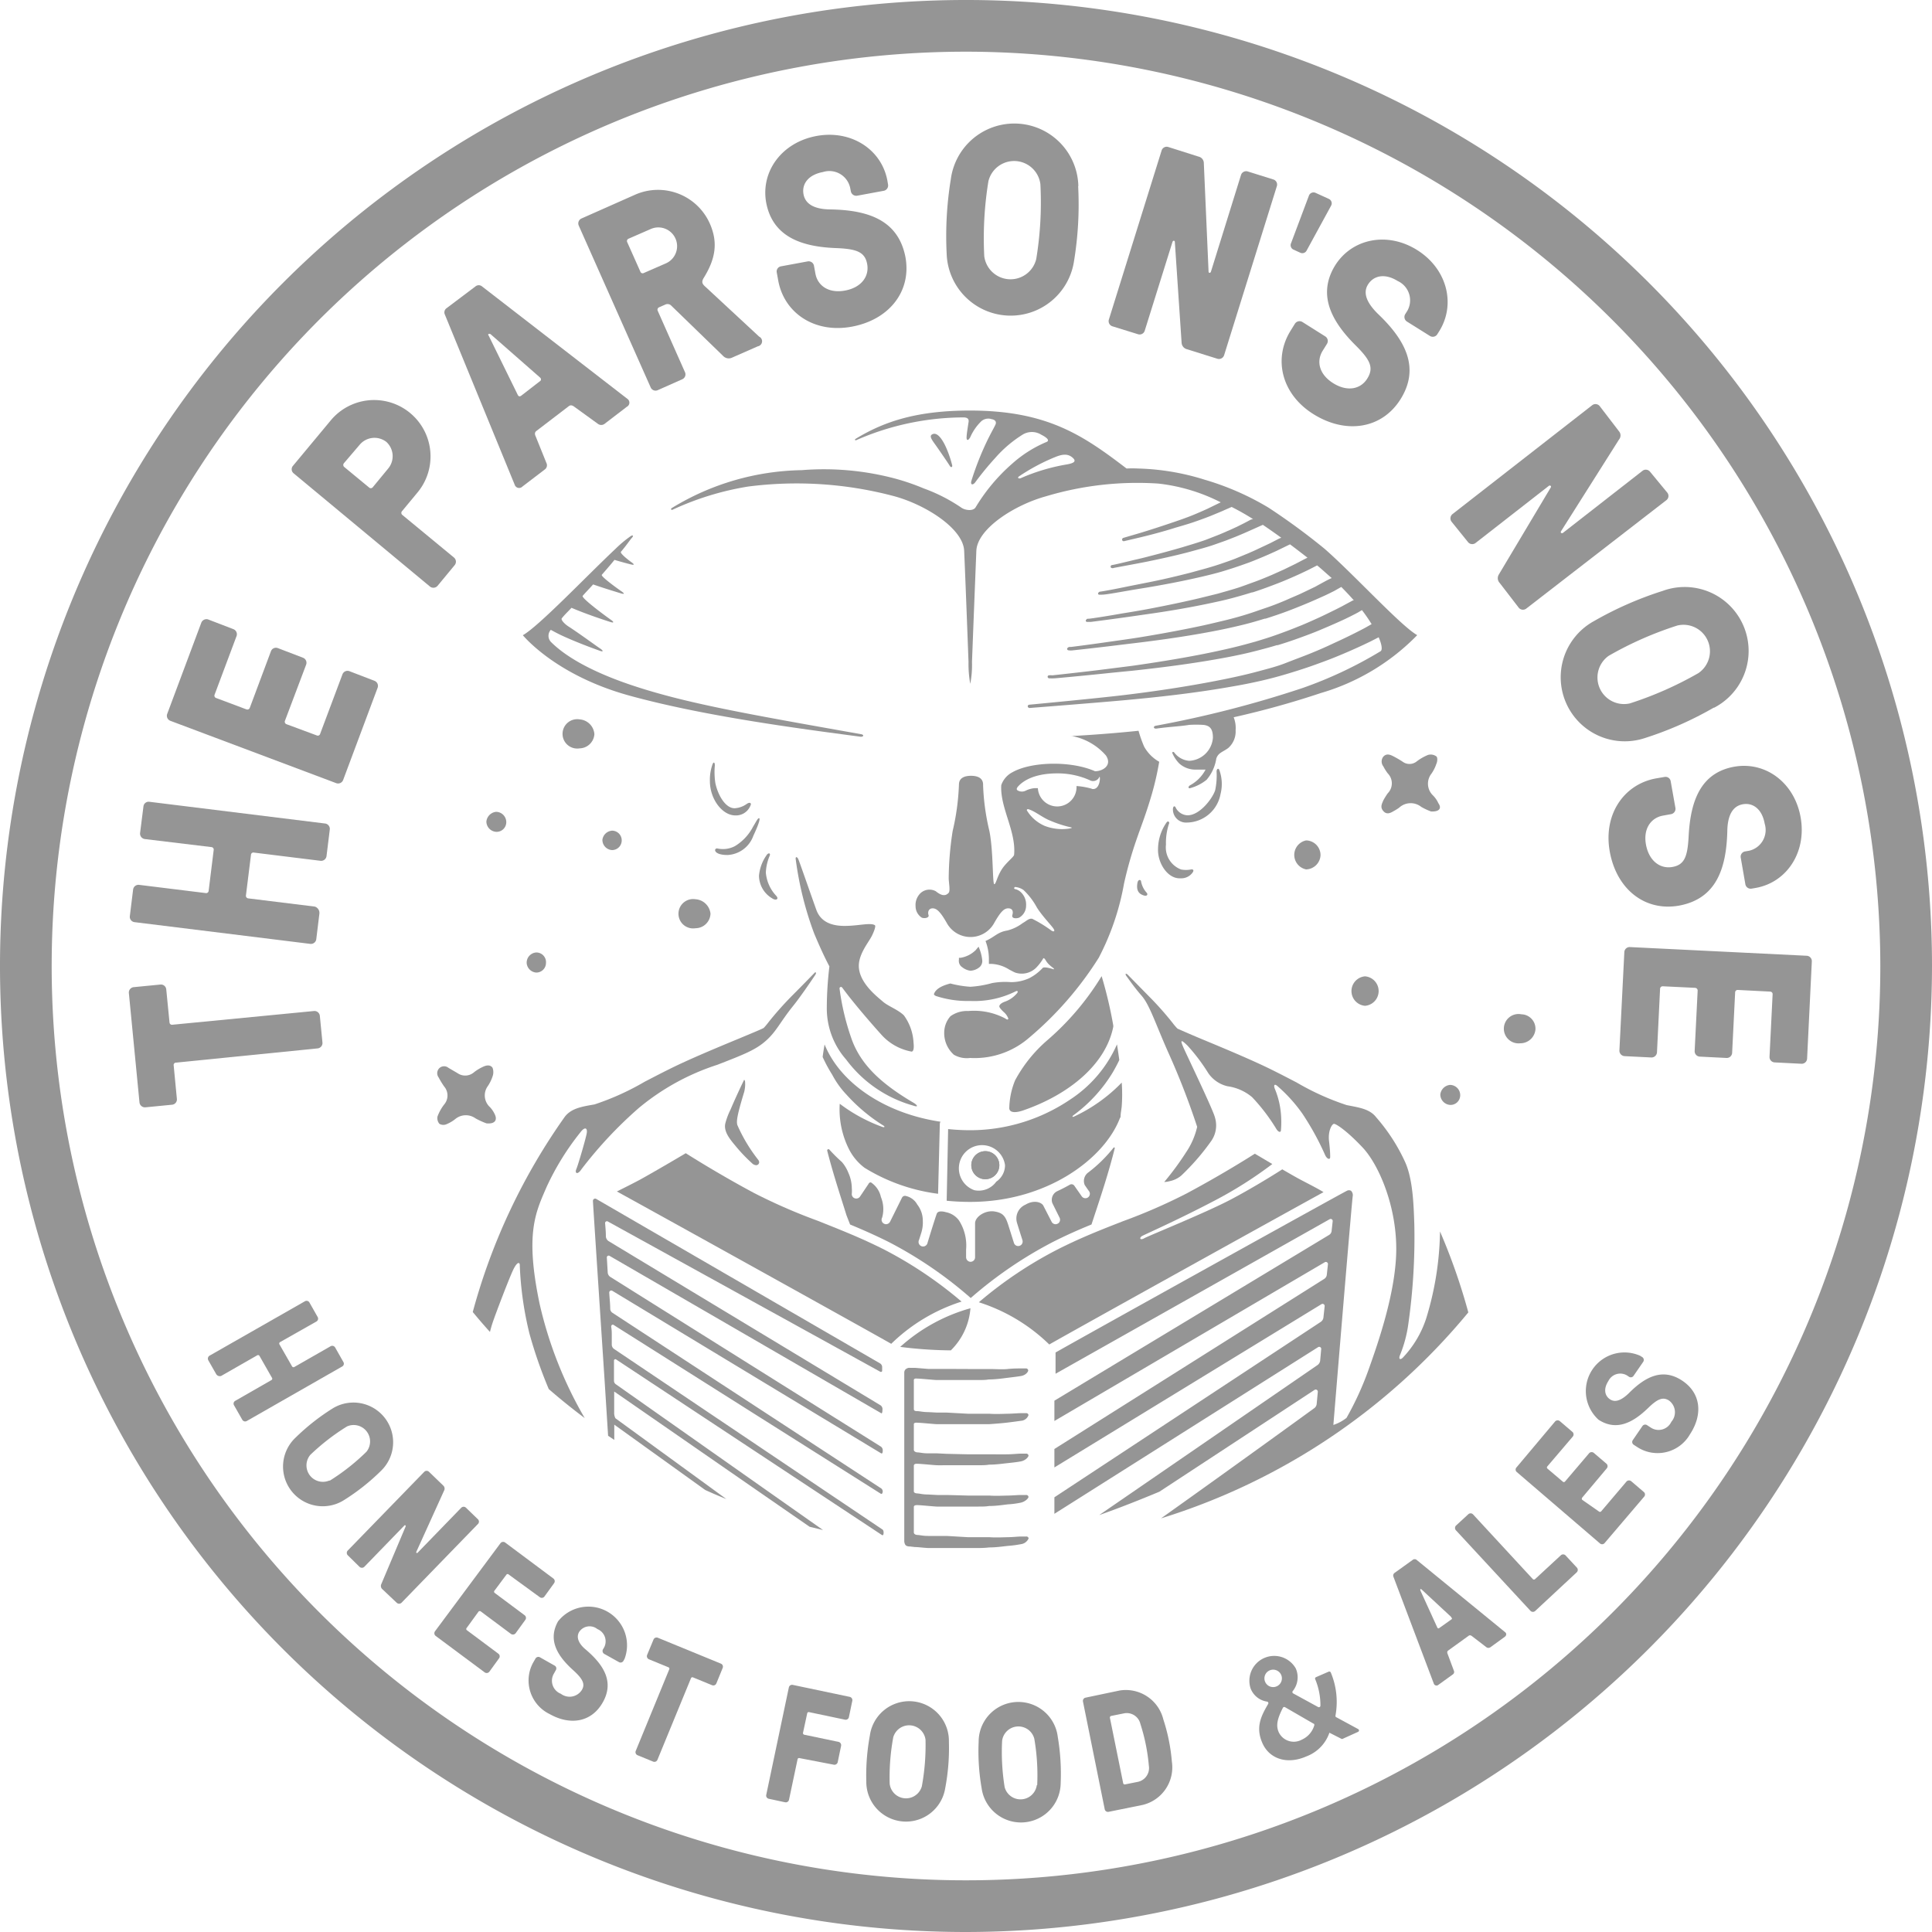 <svg id="Layer_1" data-name="Layer 1" xmlns="http://www.w3.org/2000/svg" viewBox="0 0 200 200">
  <defs>
    <style>
      .cls-1 {
        fill: #959595;
      }
    </style>
  </defs>
  <g>
    <path class="cls-1" d="M100,200A100,100,0,1,1,200,100,100.11,100.11,0,0,1,100,200ZM100,5.35A94.65,94.65,0,1,0,194.65,100,94.76,94.76,0,0,0,100,5.35Z"/>
    <g>
      <g>
        <path class="cls-1" d="M17.85,106.08l14.65-1.42a.56.56,0,0,1,.61.5l.27,2.76a.56.56,0,0,1-.5.61L18.23,110a.25.25,0,0,0-.25.3l.33,3.45a.55.55,0,0,1-.5.61l-2.76.27a.57.57,0,0,1-.61-.5l-1.1-11.33a.56.56,0,0,1,.5-.61l2.77-.27a.55.55,0,0,1,.6.5l.34,3.45A.26.26,0,0,0,17.85,106.08Z"/>
        <path class="cls-1" d="M14.5,86.24l.35-2.76a.54.54,0,0,1,.61-.48l18.2,2.25a.56.56,0,0,1,.48.62l-.34,2.76a.56.56,0,0,1-.62.48l-6.89-.85a.25.25,0,0,0-.31.24l-.52,4.19a.27.27,0,0,0,.24.31l6.89.85a.69.69,0,0,1,.47.76l-.32,2.62a.56.56,0,0,1-.62.48l-18.2-2.25a.56.56,0,0,1-.48-.62l.34-2.76a.56.56,0,0,1,.62-.48l6.89.85a.26.26,0,0,0,.31-.24L22.12,88a.26.26,0,0,0-.24-.31L15,86.86A.57.57,0,0,1,14.5,86.24Z"/>
        <path class="cls-1" d="M32.79,76.13a.25.25,0,0,0,.35-.16l2.31-6.16a.56.56,0,0,1,.72-.33l2.6,1a.56.56,0,0,1,.32.72l-3.57,9.55a.56.56,0,0,1-.72.32L17.64,74.62a.56.56,0,0,1-.33-.72l3.53-9.44a.57.57,0,0,1,.72-.33l2.6,1a.56.56,0,0,1,.33.71l-2.27,6.06a.26.26,0,0,0,.16.36l3.12,1.17a.27.27,0,0,0,.36-.16l2.19-5.86a.55.55,0,0,1,.71-.32l2.61,1a.56.56,0,0,1,.32.72L29.5,74.61a.27.27,0,0,0,.16.36Z"/>
        <path class="cls-1" d="M34.23,43.53a5.83,5.83,0,0,1,9,7.44l-1.6,1.93a.27.27,0,0,0,0,.39L47,57.72a.56.56,0,0,1,.07.78L45.3,60.64a.57.57,0,0,1-.79.08L30.4,49a.54.54,0,0,1-.07-.78Zm1.39,4.4a.28.28,0,0,0,0,.4l2.57,2.12a.26.26,0,0,0,.39,0l1.59-1.93A2,2,0,0,0,40,45.75a2,2,0,0,0-2.74.26Z"/>
        <path class="cls-1" d="M59.47,42.12c-.18-.14-.38-.23-.58-.08l-3.36,2.57c-.2.15-.18.35-.07.58l1.11,2.75a.53.53,0,0,1-.16.65l-2.32,1.77a.48.48,0,0,1-.78-.11L46.05,32.56a.53.53,0,0,1,.17-.65l3-2.26a.53.53,0,0,1,.68,0L65,41.33a.48.48,0,0,1-.11.78l-2.31,1.77a.57.57,0,0,1-.68,0Zm-3.59-3.06-5.11-4.48c-.07,0-.11-.06-.18,0l0,0c-.07,0-.07.09,0,.17l3,6.11c.1.21.23.2.37.1l2-1.55C56,39.34,56.06,39.21,55.88,39.06Z"/>
        <path class="cls-1" d="M68.23,31.81a.27.27,0,0,0-.14.37l2.82,6.35a.55.55,0,0,1-.28.73l-2.54,1.13a.55.55,0,0,1-.73-.28L59.91,23.35a.56.56,0,0,1,.28-.73l5.59-2.48a5.87,5.87,0,0,1,7.7,3c.86,1.95.61,3.64-.65,5.66-.24.42-.12.61.22.91l5.54,5.14a.53.53,0,0,1-.14,1L75.83,37a.81.81,0,0,1-1-.18L69.5,31.65a.54.54,0,0,0-.61-.13Zm-3.16-7.1a.26.26,0,0,0-.14.36l1.36,3.05a.25.25,0,0,0,.36.14l2.29-1a1.94,1.94,0,0,0-1.58-3.55Z"/>
        <path class="cls-1" d="M86.5,25.68C83,25.54,80,24.53,79.32,21c-.6-3.22,1.59-6.25,5.19-6.92s6.75,1.39,7.35,4.61l.07.41a.56.56,0,0,1-.44.65l-2.76.51a.57.57,0,0,1-.65-.45L88,19.41a2.2,2.2,0,0,0-2.81-1.6c-1.53.28-2.23,1.26-2,2.35s1.32,1.51,2.8,1.52c3.93.07,7,1.13,7.74,4.93.65,3.55-1.69,6.5-5.57,7.21s-7-1.45-7.6-4.79l-.15-.82a.54.54,0,0,1,.44-.64l2.76-.51a.56.56,0,0,1,.65.44l.15.82c.23,1.26,1.37,2.07,3.06,1.76s2.53-1.46,2.3-2.74S88.64,25.76,86.5,25.68Z"/>
        <path class="cls-1" d="M111.61,19.27a36.1,36.1,0,0,1-.43,7.77A6.63,6.63,0,0,1,98,26.3a36.66,36.66,0,0,1,.43-7.76,6.63,6.63,0,0,1,13.2.73Zm-4.34,7.55a36,36,0,0,0,.43-7.76,2.74,2.74,0,0,0-5.38-.3,36.66,36.66,0,0,0-.43,7.76,2.74,2.74,0,0,0,5.38.3Z"/>
        <path class="cls-1" d="M122.9,36.16a.74.74,0,0,1-.58-.67l-.7-10.43c0-.18-.2-.19-.25,0l-2.87,9.18a.55.55,0,0,1-.69.36l-2.65-.82a.56.56,0,0,1-.37-.7l5.46-17.5a.55.55,0,0,1,.7-.36l3.15,1a.69.69,0,0,1,.52.68l.49,11.21c0,.18.2.18.25,0l3.11-10a.56.56,0,0,1,.7-.36l2.65.83a.55.55,0,0,1,.36.69l-5.46,17.5a.56.56,0,0,1-.69.37Z"/>
        <path class="cls-1" d="M140.35,35.77c-2.52-2.5-4-5.26-2.14-8.29,1.74-2.78,5.4-3.54,8.5-1.59s4,5.59,2.3,8.36l-.22.35a.55.55,0,0,1-.76.18l-2.38-1.49a.56.56,0,0,1-.18-.77l.22-.35a2.2,2.2,0,0,0-1-3.08c-1.32-.82-2.49-.58-3.08.37s0,2,1,3c2.86,2.71,4.42,5.6,2.37,8.87-1.92,3.06-5.63,3.65-9,1.55s-4.17-5.79-2.37-8.66l.44-.71a.57.57,0,0,1,.77-.18l2.38,1.5a.56.56,0,0,1,.17.76l-.44.71c-.68,1.08-.39,2.44,1.07,3.36s2.85.64,3.54-.47S141.87,37.28,140.35,35.77Z"/>
        <path class="cls-1" d="M155.25,60.35a.72.72,0,0,1-.09-.88l5.37-9c.1-.15-.07-.27-.2-.17l-7.58,5.91a.56.56,0,0,1-.78-.09L150.26,54a.57.57,0,0,1,.1-.78l14.46-11.27a.56.56,0,0,1,.78.09l2,2.61a.66.66,0,0,1,0,.85l-6,9.49c-.1.15.06.27.2.17l8.23-6.42a.56.56,0,0,1,.78.09L172.6,51a.55.55,0,0,1-.1.78L158,63a.56.56,0,0,1-.78-.09Z"/>
        <path class="cls-1" d="M177.4,73.26a36.36,36.36,0,0,1-7.11,3.14A6.63,6.63,0,0,1,165,64.3a36.41,36.41,0,0,1,7.12-3.13,6.62,6.62,0,0,1,5.33,12.09Zm-8.69-.44a37,37,0,0,0,7.11-3.14,2.74,2.74,0,0,0-2.17-4.93,36.45,36.45,0,0,0-7.12,3.14,2.75,2.75,0,0,0,2.18,4.93Z"/>
        <path class="cls-1" d="M174.81,86.52C175,83,176,80,179.53,79.37c3.22-.57,6.23,1.63,6.87,5.24s-1.43,6.74-4.66,7.31l-.41.07a.56.56,0,0,1-.65-.45l-.48-2.76a.55.55,0,0,1,.45-.64l.41-.07a2.2,2.2,0,0,0,1.62-2.8c-.27-1.53-1.24-2.23-2.33-2s-1.52,1.31-1.54,2.78c-.1,3.94-1.19,7-5,7.7-3.56.63-6.48-1.73-7.17-5.61s1.51-7,4.85-7.57l.82-.14a.54.54,0,0,1,.64.45l.49,2.76a.56.56,0,0,1-.45.64l-.83.15c-1.25.22-2.07,1.35-1.77,3s1.43,2.54,2.72,2.32S174.7,88.65,174.81,86.52Z"/>
        <path class="cls-1" d="M172.14,102.1a.27.27,0,0,0-.29.26l-.32,6.58a.57.57,0,0,1-.58.53l-2.78-.14a.57.57,0,0,1-.53-.58l.51-10.18a.55.55,0,0,1,.58-.53l18.31.9a.56.56,0,0,1,.52.58l-.49,10.07a.56.56,0,0,1-.59.53l-2.77-.14a.56.56,0,0,1-.53-.58l.32-6.46a.26.26,0,0,0-.26-.29l-3.33-.17a.26.26,0,0,0-.29.27l-.31,6.24a.56.56,0,0,1-.58.53l-2.78-.14a.56.56,0,0,1-.52-.58l.31-6.24a.28.28,0,0,0-.27-.3Z"/>
        <path class="cls-1" d="M134.6,26.16l-.7-.32a.5.5,0,0,1-.26-.64l1.86-4.95a.51.51,0,0,1,.7-.28l1.36.62a.5.5,0,0,1,.23.71l-2.53,4.64A.5.5,0,0,1,134.6,26.16Z"/>
      </g>
      <g>
        <path class="cls-1" d="M34.7,139.5l.85,1.5a.33.33,0,0,1-.13.46l-9.87,5.64a.34.34,0,0,1-.47-.13l-.85-1.49a.33.33,0,0,1,.13-.47l3.73-2.14a.16.16,0,0,0,.07-.23l-1.3-2.28a.17.17,0,0,0-.23-.06l-3.74,2.14a.44.44,0,0,1-.52-.21l-.81-1.42a.36.36,0,0,1,.13-.47l9.87-5.63a.34.34,0,0,1,.47.12l.85,1.5a.34.34,0,0,1-.12.47L29,138.93a.17.17,0,0,0-.07.24l1.3,2.27a.17.17,0,0,0,.24.07l3.74-2.14A.35.35,0,0,1,34.7,139.5Z"/>
        <path class="cls-1" d="M39.41,152.29a22.17,22.17,0,0,1-3.8,3,4.11,4.11,0,0,1-5-6.48,22.69,22.69,0,0,1,3.81-3,4.11,4.11,0,0,1,5,6.47Zm-5.29,1a22.24,22.24,0,0,0,3.81-3,1.7,1.7,0,0,0-2-2.63,22.69,22.69,0,0,0-3.81,2.95,1.7,1.7,0,0,0,2,2.64Z"/>
        <path class="cls-1" d="M39.6,164.53a.45.45,0,0,1-.13-.54L42,158c0-.09-.06-.15-.14-.08l-4.15,4.28a.36.36,0,0,1-.49,0L36,161a.35.35,0,0,1,0-.49l7.92-8.15a.35.35,0,0,1,.49,0l1.47,1.42a.43.43,0,0,1,.09.53l-2.87,6.33a.08.08,0,0,0,.14.09l4.51-4.65a.35.35,0,0,1,.49,0l1.24,1.2a.34.34,0,0,1,0,.48l-7.92,8.16a.36.36,0,0,1-.49,0Z"/>
        <path class="cls-1" d="M48.32,168.51a.16.16,0,0,0,0,.24l3.27,2.44a.34.34,0,0,1,.07.48l-1,1.38a.35.35,0,0,1-.49.07l-5.07-3.77a.35.35,0,0,1-.07-.48l6.78-9.12a.35.35,0,0,1,.48-.07l5,3.73a.35.35,0,0,1,.07.48l-1,1.38a.34.34,0,0,1-.48.07L52.67,163a.16.16,0,0,0-.24,0l-1.23,1.65a.16.16,0,0,0,0,.24l3.11,2.32a.34.34,0,0,1,.07.48l-1,1.38a.36.36,0,0,1-.49.07l-3.1-2.31a.18.18,0,0,0-.25,0Z"/>
        <path class="cls-1" d="M59.35,172.91c-1.64-1.47-2.67-3.13-1.58-5.07a4,4,0,0,1,6.89,3.87l-.12.22a.34.34,0,0,1-.47.13l-1.52-.85a.35.35,0,0,1-.13-.47l.13-.22a1.37,1.37,0,0,0-.71-1.88,1.29,1.29,0,0,0-1.9.32c-.32.57,0,1.24.73,1.83,1.86,1.59,2.91,3.33,1.74,5.42s-3.38,2.43-5.51,1.23a3.86,3.86,0,0,1-1.73-5.29l.26-.45a.34.34,0,0,1,.46-.14l1.52.86a.33.33,0,0,1,.13.47l-.25.45a1.45,1.45,0,0,0,.77,2,1.5,1.5,0,0,0,2.17-.39C60.6,174.34,60.33,173.8,59.35,172.91Z"/>
        <path class="cls-1" d="M71.53,173.73l-3.47,8.44a.34.34,0,0,1-.45.19L66,181.7a.34.34,0,0,1-.19-.44l3.47-8.45a.16.16,0,0,0-.1-.22l-2-.82a.35.35,0,0,1-.19-.45l.66-1.59a.34.34,0,0,1,.45-.19l6.53,2.68a.34.34,0,0,1,.18.45l-.65,1.59a.34.34,0,0,1-.45.19l-2-.82A.16.16,0,0,0,71.53,173.73Z"/>
        <path class="cls-1" d="M82.57,182.09l-.89,4.21a.34.34,0,0,1-.41.27l-1.68-.36a.34.34,0,0,1-.27-.4l2.34-11.12a.34.34,0,0,1,.41-.27l5.9,1.24a.35.35,0,0,1,.26.41l-.35,1.68a.34.34,0,0,1-.41.27l-3.71-.78a.16.16,0,0,0-.2.13l-.43,2a.17.17,0,0,0,.14.21l3.54.74a.35.35,0,0,1,.26.41l-.35,1.69a.35.35,0,0,1-.41.26L82.77,182A.16.16,0,0,0,82.57,182.09Z"/>
        <path class="cls-1" d="M98.23,180.29a22.16,22.16,0,0,1-.38,4.81,4.11,4.11,0,0,1-8.17-.64,22.79,22.79,0,0,1,.37-4.81,4.11,4.11,0,0,1,8.18.64Zm-2.8,4.62a23.48,23.48,0,0,0,.38-4.81,1.71,1.71,0,0,0-3.34-.26,22.79,22.79,0,0,0-.37,4.81,1.7,1.7,0,0,0,3.33.26Z"/>
        <path class="cls-1" d="M109.5,179.8a22.8,22.8,0,0,1,.3,4.81,4.11,4.11,0,0,1-8.18.51,22.12,22.12,0,0,1-.31-4.81,4.11,4.11,0,0,1,8.19-.51Zm-2.13,5a22.15,22.15,0,0,0-.3-4.81,1.7,1.7,0,0,0-3.33.21A22.8,22.8,0,0,0,104,185a1.7,1.7,0,0,0,3.33-.21Z"/>
        <path class="cls-1" d="M115.91,175a4,4,0,0,1,4.52,3,19,19,0,0,1,.88,4.35,4,4,0,0,1-3,4.49l-3.55.72a.34.34,0,0,1-.4-.27l-2.25-11.14a.34.34,0,0,1,.27-.41Zm-.87,2.63a.17.17,0,0,0-.14.21l1.37,6.75a.16.16,0,0,0,.2.13l1.35-.27a1.46,1.46,0,0,0,1.11-1.65,19.53,19.53,0,0,0-.88-4.35,1.45,1.45,0,0,0-1.66-1.09Z"/>
        <path class="cls-1" d="M152.4,169.39c-.11-.09-.23-.15-.36-.06l-2.12,1.53c-.13.09-.12.22-.06.36l.64,1.72a.31.31,0,0,1-.11.4l-1.47,1.06a.3.3,0,0,1-.48-.08l-4.19-11.09a.34.34,0,0,1,.11-.4l1.88-1.35a.32.32,0,0,1,.41,0l9.18,7.5c.12.1.15.32-.08.48l-1.46,1.06a.36.36,0,0,1-.42,0Zm-2.17-2-3.09-2.87a.08.08,0,0,0-.11,0l0,0s0,0,0,.11l1.75,3.83c.05.13.14.13.22.07l1.29-.92C150.31,167.61,150.34,167.53,150.23,167.43Z"/>
        <path class="cls-1" d="M158.67,163.46a.17.17,0,0,0,.25,0l2.65-2.45a.35.35,0,0,1,.49,0l1.17,1.26a.35.35,0,0,1,0,.49l-4.3,4a.35.35,0,0,1-.49,0l-7.72-8.34a.36.36,0,0,1,0-.49l1.27-1.17a.35.35,0,0,1,.49,0Z"/>
        <path class="cls-1" d="M165.51,156.46a.17.17,0,0,0,.24,0l2.64-3.11a.36.36,0,0,1,.49,0l1.31,1.12a.34.34,0,0,1,0,.48l-4.1,4.81a.34.34,0,0,1-.48,0L157,152.37a.33.33,0,0,1,0-.48l4-4.76a.36.36,0,0,1,.49,0l1.31,1.12a.35.35,0,0,1,0,.48l-2.61,3.06a.16.16,0,0,0,0,.24l1.58,1.34a.16.16,0,0,0,.24,0l2.51-2.95a.36.36,0,0,1,.49,0l1.31,1.12a.35.35,0,0,1,0,.48l-2.52,3a.18.18,0,0,0,0,.25Z"/>
        <path class="cls-1" d="M170.64,145.73c-1.58,1.54-3.3,2.45-5.16,1.24a4,4,0,0,1,4.31-6.62l.22.14a.35.35,0,0,1,.1.48l-1,1.45a.34.34,0,0,1-.48.1l-.21-.14a1.37,1.37,0,0,0-1.92.58c-.53.81-.39,1.54.19,1.91s1.24,0,1.88-.6c1.71-1.74,3.51-2.68,5.52-1.38s2.2,3.54.86,5.58a3.86,3.86,0,0,1-5.4,1.37l-.43-.28a.34.34,0,0,1-.1-.47l1-1.46a.35.35,0,0,1,.48-.1l.43.28a1.46,1.46,0,0,0,2.09-.63,1.5,1.5,0,0,0-.25-2.2C172.15,144.58,171.59,144.81,170.64,145.73Z"/>
        <path class="cls-1" d="M137.62,179.37a4,4,0,0,1-2.38,2.45c-2,.88-3.84.26-4.56-1.38s-.14-2.79.6-4.05a.16.16,0,0,0-.12-.24,2.16,2.16,0,0,1-1.7-1.37,2.57,2.57,0,0,1,4.68-2.06,2.27,2.27,0,0,1-.29,2.31.17.17,0,0,0,0,.26l2.6,1.42a.16.16,0,0,0,.24-.13,7,7,0,0,0-.54-2.75.16.16,0,0,1,.08-.21l1.31-.57a.17.17,0,0,1,.22.08,7.87,7.87,0,0,1,.49,4.46.14.14,0,0,0,.07.17l2.27,1.23a.16.16,0,0,1,0,.29L139,180a.14.14,0,0,1-.14,0Zm-5.46-4.8a.9.9,0,0,0,.47-1.18.91.91,0,0,0-1.2-.47.9.9,0,1,0,.73,1.65Zm3.81,3.86-2.94-1.7a.16.16,0,0,0-.23.07c-.56,1.1-.75,1.83-.41,2.55a1.72,1.72,0,0,0,2.37.74,2.33,2.33,0,0,0,1.29-1.47A.17.17,0,0,0,136,178.43Z"/>
      </g>
    </g>
    <path class="cls-1" d="M50.36,116.29a7.69,7.69,0,0,1-1.14-.52,1.71,1.71,0,0,0-2.11.09,3.82,3.82,0,0,1-.94.54.82.82,0,0,1-.68-.06.9.9,0,0,1-.2-.76,4.64,4.64,0,0,1,.68-1.23,1.44,1.44,0,0,0,0-1.89,8.68,8.68,0,0,1-.56-.92.73.73,0,0,1,.11-1,.71.71,0,0,1,.9,0l.94.55a1.39,1.39,0,0,0,1.71-.09,4.52,4.52,0,0,1,.92-.56c.34-.17.77-.25,1,.1a1.3,1.3,0,0,1,0,.89,4,4,0,0,1-.49,1,1.64,1.64,0,0,0,.22,2.18,2.83,2.83,0,0,1,.53.81C51.49,116,51.18,116.37,50.36,116.29Z"/>
    <path class="cls-1" d="M148.13,84a6.62,6.62,0,0,1-1-.47,1.76,1.76,0,0,0-2.3.09,5.07,5.07,0,0,1-.55.34c-.35.21-.73.4-1.08,0s-.15-.74,0-1.1a7,7,0,0,1,.46-.74,1.47,1.47,0,0,0,0-2.06,5,5,0,0,1-.46-.73.81.81,0,0,1,0-1c.3-.33.65-.24,1-.06s.7.38,1,.58a1.19,1.19,0,0,0,1.42,0,5.08,5.08,0,0,1,1.21-.7,1,1,0,0,1,.86.15c.14.11.12.53,0,.78a4,4,0,0,1-.5,1,1.68,1.68,0,0,0,.16,2.27,2.72,2.72,0,0,1,.55.8C149.27,83.67,149,84.05,148.13,84Z"/>
    <path class="cls-1" d="M73.55,94.58A1.56,1.56,0,0,1,72,96.09a1.52,1.52,0,1,1,0-3A1.67,1.67,0,0,1,73.55,94.58Z"/>
    <path class="cls-1" d="M61.53,76A1.57,1.57,0,0,1,60,77.47a1.52,1.52,0,1,1,0-3A1.65,1.65,0,0,1,61.53,76Z"/>
    <path class="cls-1" d="M157.37,108a1.52,1.52,0,1,1,.13-3,1.49,1.49,0,0,1,1.45,1.56A1.57,1.57,0,0,1,157.37,108Z"/>
    <path class="cls-1" d="M135.21,90a1.53,1.53,0,0,1,0-3,1.52,1.52,0,0,1,1.49,1.54A1.54,1.54,0,0,1,135.21,90Z"/>
    <path class="cls-1" d="M141.31,104.12a1.53,1.53,0,0,1,0-3.05,1.53,1.53,0,0,1,0,3.05Z"/>
    <path class="cls-1" d="M56.52,99.68a1,1,0,0,1-1,1,1.07,1.07,0,0,1-1-1,1.06,1.06,0,0,1,1-1.08A1,1,0,0,1,56.52,99.68Z"/>
    <path class="cls-1" d="M64.36,87a1,1,0,0,1-1,1,1.06,1.06,0,0,1-1-1.07,1.09,1.09,0,0,1,1-.94A1,1,0,0,1,64.36,87Z"/>
    <path class="cls-1" d="M151.16,113.38a1,1,0,0,1-1.06,1,1.09,1.09,0,0,1-1-1.07,1.12,1.12,0,0,1,1-1A1.06,1.06,0,0,1,151.16,113.38Z"/>
    <path class="cls-1" d="M52.41,85.11a1,1,0,0,1-1.06,1,1.08,1.08,0,0,1-1-1.07,1.13,1.13,0,0,1,1-1A1.07,1.07,0,0,1,52.41,85.11Z"/>
    <g>
      <path class="cls-1" d="M102,122.07a1.45,1.45,0,1,1,1.45-1.45A1.45,1.45,0,0,1,102,122.07Z"/>
      <path class="cls-1" d="M73.74,79.18a4.74,4.74,0,0,0-.25,1.7c0,1.81,1.25,3.5,2.59,3.53a1.61,1.61,0,0,0,1.6-1c.15-.27-.05-.41-.36-.2a2.4,2.4,0,0,1-1.27.46c-1,0-1.77-1.47-2-2.63A7.42,7.42,0,0,1,74,79.24C74,78.88,73.85,78.83,73.74,79.18Z"/>
      <path class="cls-1" d="M75.32,88.51a3,3,0,0,0,2.67-2c.41-.87.74-1.72.61-1.8s-.3.31-.65.88a5.06,5.06,0,0,1-1.87,2,2.67,2.67,0,0,1-1.83.24C73.89,87.79,73.8,88.51,75.32,88.51Z"/>
      <path class="cls-1" d="M79.94,93c.37.26.74.09.41-.27a4,4,0,0,1-1.07-2.4,4.92,4.92,0,0,1,.38-1.7c.14-.3-.06-.37-.24-.19a4.35,4.35,0,0,0-.85,2.22A2.75,2.75,0,0,0,79.94,93Z"/>
      <path class="cls-1" d="M126.35,82.19a4.2,4.2,0,0,0-.12-2.46c-.09-.26-.29-.14-.29.14a7.41,7.41,0,0,1-.14,1.91c-.2.73-1.53,2.62-2.87,2.62a1.44,1.44,0,0,1-1.21-.77c-.09-.25-.3-.21-.3.16a1.36,1.36,0,0,0,1.46,1.36A3.59,3.59,0,0,0,126.35,82.19Z"/>
      <path class="cls-1" d="M122.2,90.92a1.43,1.43,0,0,0,1.3-.66c.1-.19,0-.3-.23-.25a2.68,2.68,0,0,1-1,0,2.44,2.44,0,0,1-1.57-2.57,6.31,6.31,0,0,1,.29-2.1c.13-.25-.07-.41-.22-.21a4.85,4.85,0,0,0-.89,2.72C119.81,89.33,120.88,91,122.2,90.92Z"/>
      <path class="cls-1" d="M117.75,91.38c-.13.73.07,1.14.67,1.32.32.1.45-.11.27-.3a2.35,2.35,0,0,1-.57-1.18C118.09,91.06,117.83,91,117.75,91.38Z"/>
      <path class="cls-1" d="M120,78.86a4.1,4.1,0,0,1-1.56-1.57,13.43,13.43,0,0,1-.58-1.64c-2.14.22-4.47.41-7,.55l.13,0a6.19,6.19,0,0,1,3.49,2c.68,1-.28,1.63-1.12,1.64-2.5-1.11-6.61-1-8.55.1a2.37,2.37,0,0,0-1.16,1.34c-.14,2.33,1.55,4.76,1.33,7.2,0,.17-.55.6-1,1.14-.74.88-.85,1.91-1.05,1.91s-.09-3.45-.51-5.51a23.81,23.81,0,0,1-.65-4.71s0-.05,0-.08c0-.76-.68-.92-1.25-.92s-1.25.16-1.25.91a24.73,24.73,0,0,1-.65,4.8,32.78,32.78,0,0,0-.41,4.88c0,.45.18,1.3,0,1.52-.41.46-.9.19-1.34-.16a1.36,1.36,0,0,0-1.58.2,1.7,1.7,0,0,0-.51,1.35A1.41,1.41,0,0,0,95.43,95c.32.11.79,0,.69-.28s0-.69.43-.69.83.39,1.52,1.62a2.8,2.8,0,0,0,4.79,0c.69-1.23,1.06-1.62,1.51-1.62s.54.32.43.69.38.39.69.28a1.41,1.41,0,0,0,.73-1.25,1.76,1.76,0,0,0-.52-1.37,1.29,1.29,0,0,0-.6-.34c-.17,0-.13-.21,0-.22a1.84,1.84,0,0,1,.85.31,7.14,7.14,0,0,1,1.38,1.8c.5.82,1.5,1.86,1.72,2.19s0,.38-.28.16a13.49,13.49,0,0,0-1.92-1.17c-.35-.06-.57.22-1,.46a4.42,4.42,0,0,1-1.59.76c-1,.16-1.28.66-2.24,1.08a5.23,5.23,0,0,1,.35,1.94c0,.27,0,.43,0,.43h.22a3.73,3.73,0,0,1,1.9.6c.23.11.47.26.63.31a2.12,2.12,0,0,0,2.13-.5,4.86,4.86,0,0,0,.76-1c.2,0,.21.32.63.7a4.46,4.46,0,0,0,.42.34c.06.05.05.13,0,.11s-.94-.31-1.12-.14a5,5,0,0,1-1.41,1.07,4.53,4.53,0,0,1-1.9.4,7.52,7.52,0,0,0-1.94.1,10.81,10.81,0,0,1-2.24.38,10.79,10.79,0,0,1-2.07-.34c-.7.18-1.5.49-1.7,1.1,0,.08.1.15.22.2a10.58,10.58,0,0,0,3.55.51,9.59,9.59,0,0,0,4.7-1c.15-.09.33,0,.08.26a2.92,2.92,0,0,1-1.25.83c-.42.16-.53.36-.53.46s.1.26.45.59a1.64,1.64,0,0,1,.48.68c0,.08-.08.18-.3,0a6.92,6.92,0,0,0-3.85-.78,2.91,2.91,0,0,0-1.84.54,2.57,2.57,0,0,0-.64,1.55,3,3,0,0,0,1,2.44,2.68,2.68,0,0,0,1.68.33,8.6,8.6,0,0,0,6.11-2.1,35.52,35.52,0,0,0,7.2-8.27,26.55,26.55,0,0,0,2.62-7.69A40.84,40.84,0,0,1,117.62,87c.53-1.55,1-2.67,1.62-4.8A29.93,29.93,0,0,0,120,78.86Zm-9.23,6.9a5,5,0,0,1-2.61-.26,4,4,0,0,1-1.84-1.58c-.06-.09,0-.18.15-.15.7.22,1.46.87,2.22,1.17a12,12,0,0,0,2.15.7C111,85.67,111,85.72,110.73,85.76Zm2.29-4.1a7.61,7.61,0,0,0-1.62-.29,2,2,0,0,1-4,.22h-.34a2.62,2.62,0,0,0-.92.26.89.89,0,0,1-.59.07c-.37-.1-.46-.23-.15-.56s1.37-1.3,4-1.3a8.1,8.1,0,0,1,3.38.71.71.71,0,0,0,1-.37C113.93,80.41,113.87,81.87,113,81.66Z"/>
      <path class="cls-1" d="M88,126.76c1.28.53,2.6,1.11,4,1.81a42.48,42.48,0,0,1,8.49,5.8,43,43,0,0,1,8.5-5.8c1.38-.7,2.69-1.28,4-1.81l.33-1c.6-1.82,1.46-4.4,2.08-6.9a.07.07,0,0,0-.12-.06,14.63,14.63,0,0,1-2.63,2.58,1.08,1.08,0,0,0-.36,1.29c.24.36.43.62.43.62a.46.46,0,0,1-.36.75.46.46,0,0,1-.38-.2l-.77-1.1a.35.35,0,0,0-.46-.1c-.41.23-.83.45-1.26.65l-.12.06a1,1,0,0,0-.43,1.2h0l.74,1.49a.48.48,0,0,1-.07.55.51.51,0,0,1-.34.14.46.46,0,0,1-.41-.26L108,124.8c-.18-.33-.95-.63-1.85-.09a1.56,1.56,0,0,0-.87,1.88h0c.27.88.56,1.78.56,1.78a.49.49,0,0,1-.07.44.47.47,0,0,1-.37.18.46.46,0,0,1-.44-.33l-.53-1.68c-.31-1-.52-1.42-1.49-1.57s-2,.56-2,1.22v3.53a.47.47,0,0,1-.51.46.48.48,0,0,1-.42-.5v-.77a4.81,4.81,0,0,0-.73-3,2.2,2.2,0,0,0-1.38-.87c-.27-.08-.81-.17-.93.17-.26.73-.95,3-.95,3a.47.47,0,1,1-.88-.3l.24-.76a3.58,3.58,0,0,0,.15-1.2,2.72,2.72,0,0,0-.57-1.69,1.8,1.8,0,0,0-1.17-.89.35.35,0,0,0-.42.18l-1.23,2.48a.48.48,0,0,1-.42.26.51.51,0,0,1-.33-.14.47.47,0,0,1-.07-.55,3.28,3.28,0,0,0-.13-2.13,2.44,2.44,0,0,0-1-1.49c-.1-.05-.22,0-.29.15l-.67,1h0l-.21.31a.47.47,0,0,1-.76,0,.46.46,0,0,1-.08-.32h0a3.69,3.69,0,0,0,0-.55,4,4,0,0,0-.36-1.61,3.89,3.89,0,0,0-.67-1.11A16.9,16.9,0,0,1,85.85,119a.13.13,0,0,0-.22.11c.62,2.44,1.45,4.93,2,6.7Z"/>
      <path class="cls-1" d="M91.56,129.37c-2.45-1.24-4.72-2.12-6.92-3a58.63,58.63,0,0,1-6.56-2.86c-3.51-1.88-6.28-3.62-7.09-4.13-.8.48-3.4,2-4.72,2.73-.88.47-1.79.92-2.41,1.23,6.18,3.4,25.64,14.2,28.4,15.77a18.4,18.4,0,0,1,7.28-4.37A42.3,42.3,0,0,0,91.56,129.37Z"/>
      <path class="cls-1" d="M134.65,122.13c-.51-.27-1.2-.67-1.91-1.08-1,.65-3.38,2.1-5.34,3.13-2.6,1.37-8.48,3.74-8.94,4s-.55-.05-.23-.23,3.65-1.64,7.48-3.65a42,42,0,0,0,6-3.8l-1.81-1.07c-.8.51-3.57,2.25-7.09,4.13a57.83,57.83,0,0,1-6.56,2.86c-2.2.86-4.47,1.74-6.92,3a42.3,42.3,0,0,0-8,5.39,18.42,18.42,0,0,1,7.29,4.37c2.75-1.57,22.21-12.37,28.39-15.77C136.44,123.05,135.54,122.6,134.65,122.13Z"/>
      <path class="cls-1" d="M116,115.63c0-.38.09-.75.12-1.1a16.72,16.72,0,0,0,0-2.46,16.66,16.66,0,0,1-4.92,3.51c-.19.09-.24,0-.09-.12A15.38,15.38,0,0,0,115.2,111c.24-.42.47-.84.67-1.27-.07-.49-.14-1-.24-1.62a13.11,13.11,0,0,1-4.81,5.69A18.49,18.49,0,0,1,100.46,117a22.19,22.19,0,0,1-2.31-.12h0L98,124.3H98c.8.08,1.62.12,2.44.12,7.9,0,13.86-4.44,15.48-8.64Zm-12.87,6.7a2.23,2.23,0,0,1-2.26.88,2.4,2.4,0,1,1,3.17-2.59A2.07,2.07,0,0,1,103.13,122.33Z"/>
      <path class="cls-1" d="M102,119.17a1.45,1.45,0,1,0,1.45,1.45A1.45,1.45,0,0,0,102,119.17Z"/>
      <path class="cls-1" d="M106,114.92c4.64-1.62,8.47-4.71,9.25-8.65a.16.16,0,0,1,0-.09,44,44,0,0,0-1.21-5.13,27.9,27.9,0,0,1-5.64,6.65,14.65,14.65,0,0,0-3.32,4.14,8,8,0,0,0-.6,2.9C104.52,115.24,105.23,115.2,106,114.92Z"/>
      <path class="cls-1" d="M87.64,113.33a17.85,17.85,0,0,0,3.81,3.19c.18.1.13.23-.13.13a16.71,16.71,0,0,1-4.39-2.39,9.16,9.16,0,0,0,1,4.79,5.57,5.57,0,0,0,1.57,1.84,19.12,19.12,0,0,0,7.61,2.69h0l.18-7.23a.48.48,0,0,1,.07-.23c-5.66-.84-10.34-3.92-12-8-.08.46-.15.9-.2,1.3a15.39,15.39,0,0,0,1,1.85A9.12,9.12,0,0,0,87.64,113.33Z"/>
      <path class="cls-1" d="M100.46,135.43a18.11,18.11,0,0,0-7.27,4,43.92,43.92,0,0,0,5.24.36A6.84,6.84,0,0,0,100.46,135.43Z"/>
      <path class="cls-1" d="M94.94,142.71c.33,0,1.69.14,2,.15l1,0c.71,0,1.46,0,2.21,0,.38,0,.75,0,1.13,0s.73,0,1.08-.06c.71,0,1.37-.1,1.94-.17s1-.12,1.36-.18c.57-.09.79-.48.78-.59a.23.23,0,0,0-.25-.2l-.52,0c-.33,0-.8,0-1.36.06s-1.23,0-1.93,0H100.2L98,141.71c-.35,0-.7,0-1,0l-.91,0-1.36-.11-.52,0a.58.58,0,0,0-.53.23.54.54,0,0,0-.07.31v17.33a.85.85,0,0,0,.07.38c.07.15.19.21.41.24l.11,0,.51.06c.33,0,.8.07,1.36.1.29,0,.59,0,.91,0s.67,0,1,0c.71,0,1.46,0,2.21,0l1.13,0q.56,0,1.08-.06c.71,0,1.37-.1,1.94-.16a12,12,0,0,0,1.36-.18,1,1,0,0,0,.78-.59.22.22,0,0,0-.25-.2l-.52,0c-.33,0-.8.06-1.36.07s-1.23.05-1.93,0H100.2L98,159,97,159l-.91,0c-.56,0-.77-.08-1.1-.1-.17,0-.39-.08-.39-.27V156c0-.17.21-.2.37-.19.33,0,1.69.14,2,.15l1,0c.71,0,1.46,0,2.21,0,.38,0,.75,0,1.13,0s.73,0,1.08-.06c.71,0,1.37-.1,1.94-.17a8.69,8.69,0,0,0,1.36-.18c.49-.12.79-.48.78-.59a.23.23,0,0,0-.25-.2l-.52,0c-.33,0-.8.05-1.36.06s-1.23.05-1.93,0H100.2L98,154.76c-.35,0-.7,0-1,0l-.91-.05c-.56,0-.77-.08-1.1-.11-.17,0-.39-.06-.39-.21v-2.66c0-.19.21-.21.37-.2.33,0,1.69.14,2,.15s.67,0,1,0c.71,0,1.46,0,2.21,0l1.13,0c.37,0,.73,0,1.08-.06.71,0,1.37-.1,1.94-.16s1-.11,1.36-.18c.51-.11.79-.48.78-.6a.23.23,0,0,0-.25-.2l-.52,0c-.33,0-.8.06-1.36.07s-1.23,0-1.93,0H100.2L98,150.5l-1-.05-.91,0c-.56,0-.77-.08-1.1-.1-.17,0-.39-.09-.39-.27v-2.65c0-.15.21-.17.37-.15.33,0,1.69.14,2,.15l1,0c.71,0,1.46,0,2.21,0,.38,0,.75,0,1.13,0l1.08,0c.71-.05,1.37-.1,1.94-.17s1-.13,1.36-.18a.88.88,0,0,0,.78-.59.23.23,0,0,0-.25-.2l-.52,0c-.33,0-.8.05-1.36.06s-1.23.05-1.93,0H100.2L98,146.23c-.35,0-.7,0-1,0l-.91-.05c-.56,0-.77-.08-1.1-.1-.17,0-.39,0-.39-.21v-2.93C94.57,142.68,94.78,142.7,94.94,142.71Z"/>
      <path class="cls-1" d="M100.46,100.49a1.62,1.62,0,0,0,.85-.3.84.84,0,0,0,.37-.8A4.57,4.57,0,0,0,101.3,98h0l-.29.35a2.92,2.92,0,0,1-1.56.8l-.18,0a1.42,1.42,0,0,0,0,.19.78.78,0,0,0,.36.8A1.68,1.68,0,0,0,100.46,100.49Z"/>
      <path class="cls-1" d="M77.14,112.33c0-.3,0-.5-.11-.55-.11.24-.23.47-.34.71-.37.79-.73,1.58-1.07,2.38a7.21,7.21,0,0,0-.55,1.49c-.14.81.5,1.58,1,2.18a16.78,16.78,0,0,0,1.77,1.87.65.65,0,0,0,.44.21.31.31,0,0,0,.31-.31.46.46,0,0,0-.11-.26,16.5,16.5,0,0,1-2.16-3.61c-.07-.36-.09-.76.72-3.41A3.65,3.65,0,0,0,77.14,112.33Z"/>
      <path class="cls-1" d="M90.57,95.78c-.44-.3-1.71.07-3.13.07s-2.5-.45-2.94-1.68c-.78-2.18-1.75-5-1.87-5.25s-.32-.28-.25.09a34.89,34.89,0,0,0,1.9,7.62c.58,1.38,1.08,2.47,1.58,3.41a36.58,36.58,0,0,0-.27,4.32,8,8,0,0,0,2,5.32,13,13,0,0,0,6.91,4.76c.7.24.39-.09.09-.27-3.29-1.94-5.52-3.92-6.48-6.75a25.5,25.5,0,0,1-1.2-5.08.15.15,0,0,1,.27-.11q.32.43.66.87c1.27,1.61,2.78,3.33,3.52,4.14a5.52,5.52,0,0,0,3,1.62c.21,0,.27-.36.21-.92a5.24,5.24,0,0,0-1-2.83c-.63-.61-1.62-.94-2.17-1.42s-2.3-1.8-2.48-3.44c-.16-1.37,1-2.68,1.34-3.38S90.65,95.83,90.57,95.78Z"/>
      <path class="cls-1" d="M56.59,122.86a27.24,27.24,0,0,1,3.53-5.69c.42-.54.71-.42.62.13s-.9,3.32-1.08,3.73.11.65.54,0a43.08,43.08,0,0,1,5.94-6.34,24.42,24.42,0,0,1,8.11-4.46c2.83-1.1,4-1.56,5.07-2.52s1.45-1.92,2.77-3.56c.76-.94,1.85-2.55,2.28-3.19.23-.35,0-.3,0-.3-.78.8-1.65,1.69-2.36,2.4a34.77,34.77,0,0,0-2.44,2.74,6.48,6.48,0,0,1-.51.61c-.13.09-1.26.56-2.46,1.06-2.27.94-5.38,2.23-7.38,3.24-.85.42-1.69.86-2.5,1.28a27.06,27.06,0,0,1-5.18,2.34c-1.33.23-2.38.4-3.06,1.26a63.62,63.62,0,0,0-9.54,20.23c.58.7,1.17,1.39,1.78,2.06.07-.28.16-.61.27-.94.31-.93,1.76-4.74,2.17-5.56s.68-.75.65-.32a35,35,0,0,0,1,7,46.82,46.82,0,0,0,2,5.74q1.8,1.56,3.72,3a42,42,0,0,1-4.67-11.83C54.33,127.66,55.45,125.5,56.59,122.86Z"/>
      <path class="cls-1" d="M149.07,127.48a32.1,32.1,0,0,1-1.43,9,10.76,10.76,0,0,1-2.36,4c-.33.37-.52.21-.36-.18a13.26,13.26,0,0,0,.88-3.32,63.35,63.35,0,0,0,.61-10.23c-.07-2-.14-4.75-1-6.56a19.06,19.06,0,0,0-2.95-4.53c-.67-.86-1.72-1-3.05-1.26a26.79,26.79,0,0,1-5.18-2.34c-.81-.42-1.65-.86-2.5-1.28-2-1-5.12-2.3-7.39-3.24-1.19-.5-2.33-1-2.45-1.06a6,6,0,0,1-.52-.61,32.81,32.81,0,0,0-2.44-2.74l-2.1-2.14c-.27-.31-.43-.21-.19.1s.73,1.06,1.55,2,1.43,2.89,2.74,5.84a77.93,77.93,0,0,1,3,7.72,7.78,7.78,0,0,1-1.13,2.61,29.85,29.85,0,0,1-2.28,3.1,2.44,2.44,0,0,0,.58-.09,2.67,2.67,0,0,0,1.19-.58,24.05,24.05,0,0,0,3.1-3.58,2.81,2.81,0,0,0,.39-2.4c-.15-.73-3-6.63-3.31-7.36s-.19-.74.45-.12a19.16,19.16,0,0,1,2.16,2.86,3.33,3.33,0,0,0,2,1.36,5,5,0,0,1,2.54,1.13,19.56,19.56,0,0,1,2.52,3.31c.22.34.43.34.46.15a10,10,0,0,0,0-1.76,8.61,8.61,0,0,0-.61-2.52c-.15-.34-.12-.64.24-.34a15.93,15.93,0,0,1,2.59,2.86,28.58,28.58,0,0,1,2.37,4.32c.21.42.51.47.51.18s0-.61-.12-1.67.31-1.77.52-1.77,1.28.67,2.95,2.44,3.49,6,3.49,10.5-2,10.07-2.91,12.63a31.92,31.92,0,0,1-2.24,4.87,4.48,4.48,0,0,1-1.36.73c.82-10,1.91-23,2-23.66a.64.64,0,0,0-.17-.58.44.44,0,0,0-.43,0c-.56.26-26.91,14.89-30.16,16.74l0,2.2,28.38-16a.21.21,0,0,1,.31.2l-.11,1a.54.54,0,0,1-.28.44L109.15,145v2.1l28-16.44a.22.22,0,0,1,.32.2l-.12,1.1a.58.58,0,0,1-.28.44L109.15,150v1.91L136.81,135a.22.22,0,0,1,.32.2L137,136.4a.64.64,0,0,1-.29.45L109.15,155v1.71l27.31-17.26a.21.21,0,0,1,.31.21l-.11,1.22a.67.67,0,0,1-.3.45l-22.57,15.51c2.1-.74,4.17-1.56,6.23-2.42l16.08-10.55a.22.22,0,0,1,.32.21l-.12,1.28a.63.63,0,0,1-.3.45c-.06.05-8.26,6-15.81,11.37A66.89,66.89,0,0,0,152,135.86,62.46,62.46,0,0,0,149.07,127.48Z"/>
      <path class="cls-1" d="M63.09,130l28.14,16.3c.1.06.12-.22.12-.35a.48.48,0,0,0-.26-.51L63,128.48a.63.63,0,0,1-.28-.48c0-.51-.05-1-.08-1.37a.19.19,0,0,1,.27-.19L91.12,142c.11.05.2,0,.2-.11v-.32a.46.46,0,0,0-.23-.44L61.7,124.1a.23.23,0,0,0-.32.23c0,.21,1.2,18.45,1.2,18.45l.37,5.85.64.43,0-1.58L73,154.24c.72.33,1.45.64,2.19.94l-11.48-8.36a1.22,1.22,0,0,1-.13-.64l0-1.58v-.55c1.34.92,13.34,9.24,20.23,14l1.39.34-21.46-15.1a.43.43,0,0,1-.18-.35c0-.53,0-1.06,0-1.59v-.51a.14.14,0,0,1,.22-.11l27.51,18.17c.16.1.18-.13.18-.22s0-.25-.11-.34L63.56,139.64a.56.56,0,0,1-.23-.43c0-.35,0-.68,0-1s0-.47-.06-.89c0-.14.14-.24.24-.17l27.67,17.48c.11.07.2-.06.2-.26a.43.43,0,0,0-.13-.27l-27.85-18.2a.51.51,0,0,1-.23-.41c0-.51-.07-1.07-.1-1.66a.21.21,0,0,1,.31-.21l27.82,16.82c.11.06.18,0,.18-.26a.46.46,0,0,0-.21-.44l-28-17.56a.59.59,0,0,1-.26-.46l-.09-1.52A.19.19,0,0,1,63.09,130Z"/>
      <path class="cls-1" d="M69.66,52.75a29.81,29.81,0,0,1,7.77-2.38,39.24,39.24,0,0,1,15.15,1c3.29.9,7.14,3.37,7.23,5.66.15,3.37.45,11.48.45,11.48a11.65,11.65,0,0,0,.18,2.28h0a10.26,10.26,0,0,0,.18-2.28l.08-2.07c.1-2.63.28-7.12.37-9.41s3.94-4.76,7.23-5.66a32.92,32.92,0,0,1,11.62-1.31A18.77,18.77,0,0,1,126.37,52l-.29.14-1.11.54c-.47.21-1,.45-1.6.69s-1.23.46-1.88.68c-1.29.44-2.59.86-3.56,1.15l-1.64.48h0a.19.19,0,0,0-.13.21.17.17,0,0,0,.21.13l1.66-.39c1-.24,2.32-.58,3.64-1,.65-.19,1.32-.38,1.93-.59s1.18-.42,1.67-.61l1.16-.48.45-.2.62-.27a25.21,25.21,0,0,1,2.22,1.26.81.81,0,0,0-.36.12h0l-.57.3-.72.36-.85.39-.15.06c-.33.15-.68.3-1.06.45l-1,.39-.18.07c-.39.14-.8.27-1.21.4l-1.22.37c-1.2.35-2.39.67-3.41.93-.51.14-1.07.27-1.6.39-1.18.29-2.09.5-2.24.52h0c-.09,0-.16.06-.17.11a.19.19,0,0,0,0,.1.11.11,0,0,0,.07.09s.12.06.25,0l2.51-.47.93-.18c1.25-.26,2.81-.59,4.36-1l1.35-.37c.42-.12.83-.24,1.23-.38h0l1.19-.42,1-.39c.59-.24,1.09-.46,1.45-.62l1.41-.63c.59.4,1.22.84,1.91,1.34a2,2,0,0,0-.41.18h0l-.74.38-1,.47c-.32.15-.67.32-1.05.48l-.2.09-1.36.56c-.41.16-.84.31-1.28.46l-.23.08q-.77.26-1.56.48l-1.56.43c-1.56.4-3.08.75-4.35,1l-2.12.42c-1.38.29-2.54.5-2.84.54h0c-.12,0-.2.06-.21.1a.11.11,0,0,0-.06.11.13.13,0,0,0,.09.11s.15,0,.33,0c.43,0,1.88-.28,3.37-.53l1.23-.2c1.61-.27,3.67-.65,5.72-1.13.56-.13,1.13-.27,1.68-.42s1-.3,1.54-.47l0,0c.52-.17,1-.34,1.48-.51s.88-.34,1.27-.5c.71-.29,1.3-.56,1.74-.76l1.42-.69c.57.42,1.16.88,1.81,1.38l-.34.17,0,0-.9.47-1.19.58-1.27.57-.24.1c-.52.22-1.08.45-1.67.66s-1,.37-1.54.55l-.29.09c-.62.19-1.26.37-1.9.55l-1.91.47c-1.91.45-3.76.82-5.28,1.11-.74.14-1.69.3-2.63.45-1.58.28-3,.5-3.45.55h0c-.16,0-.25,0-.26.08a.13.13,0,0,0-.08.14.13.13,0,0,0,.12.11s.17,0,.4,0c.64-.08,2.48-.32,4.23-.57l1.53-.22c2-.28,4.53-.69,7.08-1.25.67-.14,1.34-.3,2-.48s1.25-.35,1.85-.54l.07,0c.62-.2,1.21-.41,1.77-.62s1.06-.4,1.54-.6c.81-.34,1.5-.65,2-.89l.44-.21.92-.47c.54.44,1,.88,1.51,1.31l0,0c-.17.07-.41.19-.71.35l0,0c-.25.14-.61.33-1,.55l-1.44.69c-.45.21-1,.43-1.48.65l-.28.12c-.62.26-1.28.52-2,.76s-1.19.42-1.81.61l-.35.11c-.73.22-1.48.42-2.24.6s-1.5.36-2.25.52c-2.26.48-4.45.87-6.22,1.16-.85.14-2,.3-3.14.46-1.78.26-3.47.48-4.06.55h0c-.19,0-.3,0-.3.07a.13.13,0,0,0-.11.15.15.15,0,0,0,.14.13,1.64,1.64,0,0,0,.48,0c.86-.09,3.09-.34,5.09-.59l1.83-.22c2.33-.29,5.39-.71,8.43-1.33.78-.16,1.57-.34,2.34-.53s1.46-.4,2.16-.61l.08,0c.72-.23,1.41-.46,2.06-.7s1.25-.48,1.81-.71c.91-.37,1.7-.73,2.3-1l.48-.23.44-.22,0,0,.74-.42c.47.48.91.94,1.3,1.39l-.09,0-.8.43,0,0c-.32.18-.73.39-1.22.63s-1.05.52-1.67.8-1.09.49-1.69.74l-.33.13c-.71.29-1.48.58-2.27.86s-1.37.45-2.08.67l-.4.11c-.85.24-1.71.46-2.59.66s-1.73.38-2.59.55c-2.61.51-5.14.9-7.17,1.19l-3.64.46c-2,.24-3.93.45-4.67.53h0a1.58,1.58,0,0,0-.36,0,.15.15,0,0,0-.13.16.17.17,0,0,0,.17.15,5.31,5.31,0,0,0,.56,0c1.07-.09,3.69-.34,5.94-.58l2.13-.21c2.69-.29,6.25-.72,9.79-1.39.89-.17,1.8-.36,2.67-.58s1.67-.43,2.46-.67l.09,0c.83-.25,1.62-.52,2.36-.79s1.44-.53,2.07-.8c1-.42,1.91-.82,2.59-1.14l.53-.26.51-.26,0,0,.28-.15.3-.18.09-.05a17.63,17.63,0,0,1,1,1.45l-.69.39c-.79.42-1.94,1-3.33,1.63q-1,.48-2.28,1c-.81.33-1.67.64-2.58,1s-1.83.59-2.79.85-1.94.49-2.94.7c-4,.84-8,1.41-11,1.77s-9.83,1-9.83,1a.17.17,0,0,0-.16.18.2.2,0,0,0,.2.16s6.82-.53,9.87-.81,7.1-.7,11.14-1.42c1-.17,2-.37,3-.6s1.95-.49,2.87-.77,1.82-.57,2.65-.87,1.62-.59,2.34-.89c1.44-.59,2.62-1.14,3.44-1.54l.82-.42c.33.76.39,1.26.22,1.43a42.91,42.91,0,0,1-8.12,3.83,112.76,112.76,0,0,1-15.18,3.9c-.3.06-.23.34.09.29,1.36-.19,2.4-.22,3.37-.38a12.28,12.28,0,0,1,1.46,0c.73.07,1,.46,1,1.33a2.58,2.58,0,0,1-2.46,2.39,2.15,2.15,0,0,1-1.55-.87c-.14-.13-.25,0-.16.14a3.51,3.51,0,0,0,.68,1,2.49,2.49,0,0,0,1.73.64c.53,0,1,0,1,0a3.93,3.93,0,0,1-1.6,1.62c-.22.12-.21.36,0,.3a4.63,4.63,0,0,0,1.71-.87,4.42,4.42,0,0,0,1-2.19c.2-.61.64-.66,1.23-1.09a2.27,2.27,0,0,0,.77-1.85,3,3,0,0,0-.2-1.34,91.6,91.6,0,0,0,9-2.5,22.86,22.86,0,0,0,10-6c-1.68-.94-6.54-6.27-9.59-8.94a68.41,68.41,0,0,0-5.79-4.25,28.09,28.09,0,0,0-6.62-2.9,25,25,0,0,0-6.91-1.16,11.55,11.55,0,0,0-1.18,0c-4.48-3.42-8.2-6-16.21-6-5.36,0-8.79,1.07-11.82,2.92-.16.1-.07.19.06.14a27.79,27.79,0,0,1,11.08-2.35c.54,0,.56.27.54.45-.07.48-.19,1.16-.21,1.58s.19.38.39,0a5.22,5.22,0,0,1,1.06-1.56,1.09,1.09,0,0,1,1.14-.29c.36.06.52.26.41.54s-.6,1.07-1.19,2.39a30.77,30.77,0,0,0-1.31,3.45c-.12.43.13.48.38.18a30.91,30.91,0,0,1,2.12-2.58A12.59,12.59,0,0,1,105.85,45a1.83,1.83,0,0,1,1.94,0c.73.37.84.63.55.75A12.7,12.7,0,0,0,104.78,48,19,19,0,0,0,101,52.51c-.26.44-1.1.31-1.47.05h0a17.35,17.35,0,0,0-3.91-2,23.25,23.25,0,0,0-2.89-1A28.67,28.67,0,0,0,83,48.67a26.56,26.56,0,0,0-13.42,3.9C69.38,52.66,69.47,52.86,69.66,52.75Zm35.82-3.43a20.55,20.55,0,0,1,3.74-2c.89-.37,1.41-.32,1.85.09s-.06.57-.71.68a20.1,20.1,0,0,0-4.6,1.37C105.46,49.62,105.28,49.46,105.48,49.32Z"/>
      <path class="cls-1" d="M98.56,48.13a11.23,11.23,0,0,0-.71-2c-.43-.88-.92-1.42-1.36-1.16-.28.16-.1.46.29,1s1.39,2,1.53,2.24S98.63,48.36,98.56,48.13Z"/>
      <path class="cls-1" d="M65.12,72c7.7,2.12,17.29,3.38,24,4.27.28,0,.36-.21,0-.27-12-2.13-18.16-3.21-23.7-5.06-2.81-.94-6.29-2.42-8.34-4.44a.92.92,0,0,1-.06-1.3c.36.2.74.4,1.12.58,1.58.73,3.26,1.34,3.93,1.58.42.16.39,0,.08-.21-.62-.42-2.16-1.56-3.32-2.31-.29-.18-.82-.67-.67-.84.41-.5.58-.62,1-1.08h0c1.6.68,3.29,1.23,4,1.46.43.14.4,0,.08-.22s-3.12-2.26-2.92-2.48c.35-.4.65-.7,1.08-1.18,1.21.42,2.31.75,2.83.91s.39,0,.07-.22-2.15-1.53-2-1.69l.53-.61q.41-.47.78-.93c.74.22,1.35.38,1.71.47s.37,0,.06-.22-1.23-.93-1.1-1.09c.65-.77.91-1.2,1.13-1.44s.09-.33-.15-.16a12.7,12.7,0,0,0-1.55,1.3c-3,2.82-7.92,8-9.59,8.94C54.15,65.76,57.42,69.87,65.12,72Z"/>
    </g>
  </g>
</svg>
